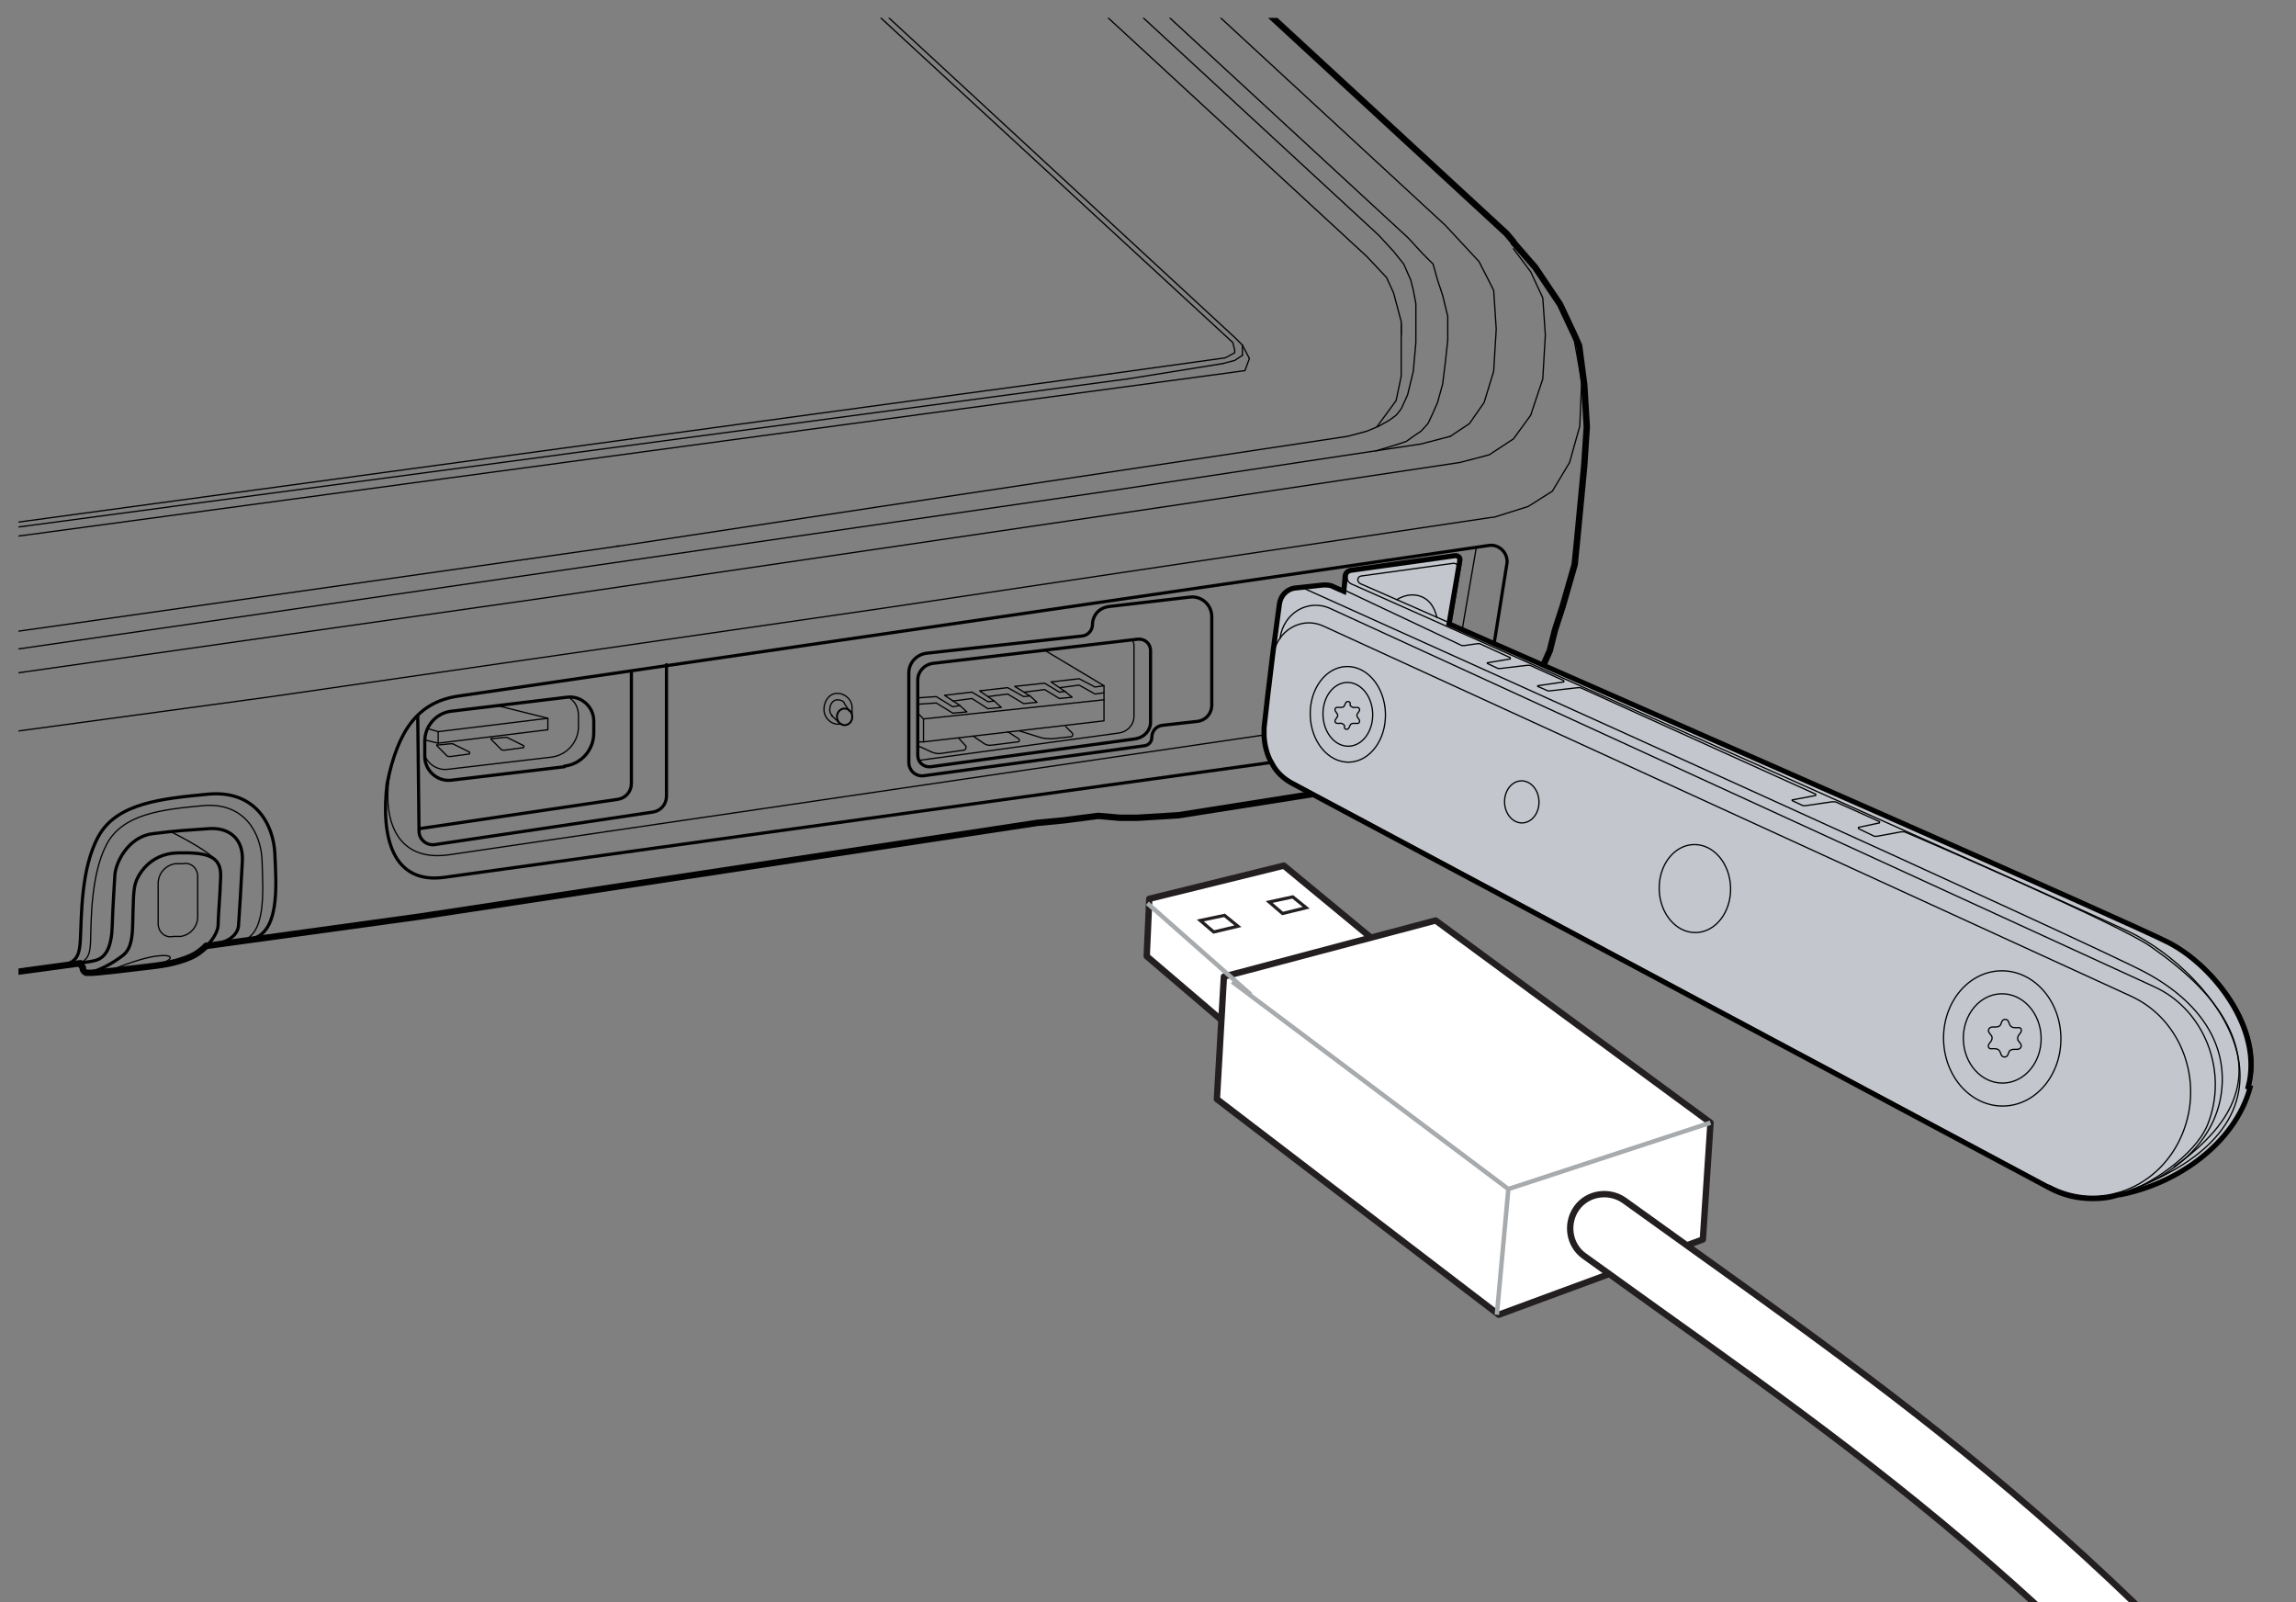 <?xml version="1.0" encoding="UTF-8"?>
<svg xmlns="http://www.w3.org/2000/svg" width="360" height="251.2" version="1.1" xmlns:xlink="http://www.w3.org/1999/xlink" viewBox="0 0 360 251.2">
  <rect x="0" y="0" width="360" height="251.2" fill="#808080" stroke="none"/>
  <defs>
    <style>
      .cls-1 {
        stroke-width: .2px;
      }

      .cls-1, .cls-2, .cls-3, .cls-4, .cls-5, .cls-6, .cls-7, .cls-8, .cls-9, .cls-10, .cls-11 {
        stroke: #010101;
      }

      .cls-1, .cls-2, .cls-4, .cls-5, .cls-12, .cls-6, .cls-13, .cls-14, .cls-15, .cls-16, .cls-17, .cls-18, .cls-7, .cls-8, .cls-9, .cls-10, .cls-11 {
        fill: none;
      }

      .cls-1, .cls-2, .cls-4, .cls-5, .cls-6, .cls-13, .cls-14, .cls-19, .cls-16, .cls-18, .cls-7, .cls-8, .cls-9, .cls-10, .cls-20, .cls-11 {
        stroke-linejoin: round;
      }

      .cls-1, .cls-2, .cls-4, .cls-5, .cls-6, .cls-19, .cls-16, .cls-7, .cls-8, .cls-9, .cls-10, .cls-11 {
        stroke-linecap: round;
      }

      .cls-2 {
        stroke-width: .2px;
      }

      .cls-3 {
        fill: #c3c6cc;
        stroke-miterlimit: 10;
        stroke-width: .8px;
      }

      .cls-4 {
        stroke-width: .2px;
      }

      .cls-5 {
        stroke-width: .3px;
      }

      .cls-21, .cls-19, .cls-20 {
        fill: #fff;
      }

      .cls-6 {
        stroke-width: .5px;
      }

      .cls-13 {
        stroke-width: 2px;
      }

      .cls-13, .cls-19, .cls-15, .cls-16, .cls-17, .cls-20 {
        stroke: #231f20;
      }

      .cls-22 {
        isolation: isolate;
      }

      .cls-14 {
        mix-blend-mode: multiply;
      }

      .cls-14, .cls-18 {
        stroke: #a8abad;
        stroke-width: .7px;
      }

      .cls-15 {
        stroke-width: .7px;
      }

      .cls-16 {
        stroke-width: .5px;
      }

      .cls-17 {
        stroke-width: .5px;
      }

      .cls-18 {
        mix-blend-mode: darken;
      }

      .cls-7 {
        stroke-width: .2px;
      }

      .cls-8 {
        stroke-width: .2px;
      }

      .cls-10 {
        stroke-width: .2px;
      }

      .cls-23 {
        clip-path: url(#clippath);
      }

      .cls-11 {
        stroke-width: .2px;
      }
    </style>
    <clipPath id="clippath">
      <rect class="cls-12" x="2.9" y="2.8" width="354.4" height="193.8"/>
    </clipPath>
  </defs>
  <!-- Generator: Adobe Illustrator 28.7.1, SVG Export Plug-In . SVG Version: 1.2.0 Build 142)  -->
  <g class="cls-22">
    <g id="Layer_1">
      <g id="Layer_1-2" data-name="Layer_1">
        <g class="cls-23">
          <g>
            <g>
              <polyline class="cls-9" points="32.3 148.3 65.7 143.7 162.6 129 166.8 128.6 172.2 127.9 175.6 128.2 178.3 128.2 184.8 127.8 215.8 122.9 224.7 120.4 231.2 118 235 115.9 235.8 114.7 239.2 110.6 243 102 243.8 98.8 245 95.1 246.9 88.5 247.3 84.5 248.4 73 248.8 66.9 248.4 60.3 247.6 54.2 246.9 52.6 244.6 47.7 240.7 41.9 237.3 38 237.3 37.9 236.2 36.6 -127.1 -298.5 -133.2 -303.4 -140.5 -307.5 -150.4 -311.6 -163.8 -316.5 -176.5 -320.6 -186.5 -323 -193.7 -323.8 -199.5 -323.4 -246.6 -317.3 -284.5 -312.4 -286.8 -312 -289.1 -311.6 -339.7 -304.6 -341.9 -304.5 -344.3 -304.2 -442.8 -290.3 -586.3 -269.1 -589.1 -268.7 -593.3 -267.8 -600.2 -264.6 -603.7 -262.1 -604.8 -260.9 -607.9 -256.8 -609.1 -253.9 -611.4 -247.8 -613.3 -241.3 -614.8 -235.5 -616.3 -230.2 -617.1 -226.6 -617.5 -222.9 -617.5 -219.6 -617.1 -208.6 -617.1 -207.3 -616.8 -205.4 -616.3 -202.9 -615.6 -198.8 -614.8 -196.7 -614.6 -196.3 -612.1 -190.2 -610.2 -187.7 -609.4 -186.5 -608.3 -184.9 -602.9 -179.6 -592.2 -169.3 -566.1 -145.6 -563.5 -143.2 -559.2 -140.3 -555.4 -137.5 -550.4 -133 -546.2 -128.5 -531.3 -115.8 -528.2 -112.5 -526.7 -111.7 -524.5 -110.5 -524.4 -110.4 -496.8 -85.2 -496.4 -84.7 -496.4 -84.3 -496 -83.5 -495.3 -82.3 -423.6 -16.1 -361.5 41.1 -360.4 41.5 -358.5 42.5 -330.5 68.5 -330.1 68.5 -330.1 69.5 -329.7 70.1 -303.3 95.5 -298.7 100 -292.7 104.8 -292.6 104.9 -288.4 109.8 -282.6 115.9 -280.3 118.4 -253.1 143.3 -242.4 153.1 -241.8 153.7 -235.9 158.4 -230.9 162.1 -223.6 165.4 -212.9 169.5 -209.8 171.1 -196.8 175.2 -191.8 176.4 -186.1 177.2 -179.9 177.6 -170.7 177.2 -145.8 174 -139.3 172.7 -133.6 171.5 -128.6 170.3 -123.2 169.5 -113.7 168.2 -111.4 167.8 -27.1 156.4 12.6 151"/>
              <g id="ID_1006">
                <g id="ID_1910">
                  <g id="ID_1911">
                    <g id="ID_1913">
                      <line class="cls-2" x1="99" y1="68.8" x2="174.1" y2="58.6"/>
                      <polyline class="cls-2" points="99 68.8 -163.3 104.4 -165.3 103.9 -167.2 103.1 -531.1 -232.8 -531.5 -234"/>
                      <polyline class="cls-2" points="174.1 58.6 192.1 56.1 193.6 55.3 193.6 54.9 193.3 53.7 -171.5 -282.7 -173.4 -283.9 -175.3 -283.9 -530.4 -234.4 -531.5 -234 -531.5 -233.2 -531.1 -232 -167.2 103.5 -165.6 104.8 -163.3 104.8 176.8 59.4"/>
                    </g>
                  </g>
                </g>
                <g id="ID_1741">
                  <g id="ID_1870">
                    <g id="ID_1871">
                      <polyline class="cls-2" points="194.8 55.7 194.8 54.1 193.6 52.9 -11.3 -136.4"/>
                      <polyline class="cls-2" points="-555 -251.6 -555.8 -252.4 -555.4 -253.6 -555.3 -253.9 -555 -254.1 -433.9 -272.4 -312.9 -289.2 -196.4 -304.3 -192.2 -304.7 -188.7 -304.3 -181.8 -303.1 -167.3 -298.2 -151.2 -292.1 -143.9 -288.4 -140.1 -286.3 -136.2 -283.1 214.3 40.2 217.4 43.5 218.5 45.9 219.7 50.4 219.7 59 218.9 62.8 215.9 66.9"/>
                      <polyline class="cls-2" points="194.8 54.1 195.9 56.2 195.2 58.1 -162.9 106.4 -165.6 106 -167.9 104.8 -260.3 19.8 -536.1 -234.8 -536.5 -236.5"/>
                      <polyline class="cls-2" points="176.8 59.4 191.7 57 193.6 56.5 194.8 55.7"/>
                    </g>
                  </g>
                  <g id="ID_1742">
                    <g id="ID_1745">
                      <line class="cls-2" x1="191.7" y1="57" x2="191.7" y2="57"/>
                    </g>
                    <g id="ID_1743">
                      <line class="cls-2" x1="97.1" y1="85.6" x2="96.7" y2="85.6"/>
                      <polyline class="cls-2" points="-149.1 119.3 -148.9 119.1 -148.5 118.7 -147.4 118.7 -61.9 107.6 -23.6 102.7 97.1 85.6 138.1 79.4 211.3 68.4 214.3 67.6 216.2 66.8 217.8 65.9 218.9 65.1 219.7 64.1 220.7 61.9 221.6 58.2 222 53.7 222 50.4 222 47.6 221.6 45.5 221.2 43.9 220.1 41.4 218.5 39.4 216.2 36.9 -133.9 -286.3 -135.9 -288 -138.5 -290 -142 -292.1 -145.4 -293.7 -150.4 -295.7 -156.6 -298.2 -165.7 -301.5 -171.1 -303.5 -174.6 -304.7 -179.2 -306 -183.8 -307.2 -186.4 -308 -189.1 -308.4 -191.4 -308.4 -193.3 -308.4 -196.8 -308 -271.1 -298.6 -313.3 -293.3 -433.9 -276.1 -463.5 -271.6 -555.4 -257.7 -556.2 -257.7"/>
                      <line class="cls-2" x1="219.7" y1="52.5" x2="219.7" y2="50.8"/>
                      <polyline class="cls-2" points="215.7 70.7 219.3 69.6 220.5 69.2 221.6 68.4 222.8 67.6 223.9 66.4 224.7 64.7 225.4 63.1 226.2 60.2 226.6 57 227 53.3 227 49.6 226.2 46.3 225.4 43.9 224.7 41.4 223.1 39.8 220.8 37.3 -131.3 -287.6 -133.6 -289.6 -136.2 -291.7 -139.3 -293.3 -143.1 -295.3 -148.1 -297.4 -154.6 -300.2 -162.3 -303.1 -168.8 -305.1 -174.6 -307.2 -179.5 -308.8 -183.4 -309.6 -186.8 -310.5 -189.5 -310.9 -191.8 -311.3 -193.3 -311.3 -194.5 -310.9 -242.8 -304.7 -289.9 -298.6 -336.6 -292.1 -382.6 -285.9 -427.8 -279.4 -472.3 -273.3 -515.9 -266.7 -559.2 -260.2 -559.2 -259.8 -559.2 -259.1"/>
                    </g>
                  </g>
                </g>
                <g id="ID_1009">
                  <g id="ID_1010">
                    <g id="ID_1011">
                      <g id="ID_1016">
                        <line class="cls-2" x1="227.4" y1="119.5" x2="230.8" y2="117.8"/>
                        <line class="cls-2" x1="32.4" y1="148.2" x2="71.4" y2="142.8"/>
                        <polyline class="cls-2" points="-244.3 148.1 -237.4 153.4 -234.3 155.4 -231.3 156.7 -215.6 163.6 -193.7 171.4 -184.9 173.4 -178 174.7 -172.6 175.1 -167.3 175.1 -166.9 175.1 -43.5 158.7 12.6 150.9"/>
                        <polyline class="cls-2" points="-434.3 -285.5 -247 -311.3 -246 -311.5 -197.2 -317.8 -191.4 -318.2 -185.7 -317.4 -177.6 -315.4 -167.3 -312.1 -154.3 -307.6 -143.5 -303.1 -136.2 -299 -129.4 -293.3 226.6 35.3 231.9 41 234.2 45.5 234.6 51.6 234.2 58.2 232.7 63.1 230.4 66.4 227.4 68.4"/>
                        <polyline class="cls-2" points="-351.2 -8.8 -230.5 102.7 -224.4 107.2 -217.1 111.3 -207.1 115.8 -193.7 120.7 -181.8 124.4 -172.3 126.4 -165.4 127.2 -160.4 127.2 -12.1 107.6 85.6 93.7 182.9 79.4 228.9 72.5 233.5 71.3 237.3 68.8 240 65.1 241.9 59.4 242.3 52.5 241.9 46.7 240 42.6 237.3 39"/>
                        <polyline class="cls-2" points="246.9 53.7 248 59.8 247.7 66.8 246.1 72.5 243.4 77 239.6 79.4 234.2 81.1 233.9 81.1 138.1 95.4 41.9 109.3 -56.9 122.7 -160 136.2 -160 136.2 -166.9 136.6 -174.6 135.4 -184.5 133 -197.9 128.5 -211.7 123.2 -221.3 119.1 -228.6 115 -235.1 109.7 -600.2 -227.1 -605.6 -232.8 -607.5 -237.3 -608.7 -243 -608.7 -250.4 -606.7 -256.5 -603.7 -261"/>
                        <polyline class="cls-2" points="-352 -8.4 -352 -8.4 -351.2 -8.8 -347 -9.3 -346.2 -9.3 -228.6 99.5 -222.1 104.8 -215.6 108.4 -205.6 112.9 -194.1 117.4 -185.3 120.7 -176.9 122.7 -168.4 124 -163.1 124 -13.3 103.9 -12.1 103.9 173.7 77 173.7 77 222.8 69.6 227.4 68.4"/>
                      </g>
                    </g>
                  </g>
                </g>
              </g>
            </g>
            <g>
              <path class="cls-3" d="M352.8,170.5c-2.4,8.8-11.5,15.1-20.4,16.8-.3,0-.6.1-.9.2-1.1.3-2.2.4-3.4.4-2.3,0-4.6-.5-6.8-1.7l-118.7-63.4c-1.3-.7-2.4-1.7-3.1-3-.8-1.3-1.2-2.8-1.3-4.4,0-.4,0-.9,0-1.3l.6-5.3.8-6.6,1-7.5c.2-1.4,1.2-2.3,2.3-2.5l4.6-.5c.6,0,1.1,0,1.6.3l1.6.7.2-2.1v-.2c0-.5.4-.9.9-1l16.4-2.3c.4,0,.7.3.7.7l-1.7,10c33.5,14.7,107.6,47.2,112.9,50,6.9,3.6,14.8,13.5,12.4,22.6h0Z"/>
              <g>
                <g>
                  <path class="cls-6" d="M199.5,119.5l-129.6,18c-8.5,1.3-10.2-6.5-9.2-14.7h0c1.7-8.3,4.8-12.8,11.3-13.7l161.5-23.6c1.5-.2,2.9,1.1,2.8,2.7l-2,12.5"/>
                  <path class="cls-2" d="M198.3,115.2l-127.9,18.8c-8.4,1.2-10.6-5.8-9.2-13.1"/>
                  <line class="cls-2" x1="231.5" y1="85.7" x2="229.3" y2="98.5"/>
                  <path class="cls-2" d="M132,113.5c0,0-.2,0-.3,0-1.2.2-2.4-.8-2.5-2.1s.7-2.6,1.9-2.7,2.4.8,2.5,2.1c0,.4,0,.8,0,1.1"/>
                  <path class="cls-2" d="M130.5,112.2c-.2-.2-.4-.5-.4-.9,0-.8.4-1.5,1.1-1.6.5,0,.9.1,1.2.5"/>
                  <ellipse class="cls-5" cx="132.4" cy="112.4" rx="1.2" ry="1.3" transform="translate(-4 4.9) rotate(-2.1)"/>
                  <line class="cls-2" x1="133.2" y1="111.5" x2="132.4" y2="110.3"/>
                  <line class="cls-2" x1="131.5" y1="113.2" x2="130.4" y2="112.2"/>
                  <path class="cls-2" d="M321.3,185.9l-118.7-63.4c-3-1.6-4.7-5.1-4.3-8.6l1.3-11c.5-4,4.4-6.3,7.8-4.8l126.8,58.1c7.8,3.6,11.4,13.2,8,21.5h0c-3.5,8.6-13.1,12.3-20.9,8.1h0Z"/>
                  <path class="cls-2" d="M200.7,100.1c.5-4,4.4-6.3,7.9-4.7l129.2,59.3c7.9,3.6,11.7,13.4,8.3,21.7h0c-2,4.8-9.4,9.7-13.9,10.9"/>
                  <ellipse class="cls-1" cx="265.8" cy="139.1" rx="5.6" ry="6.9" transform="translate(-3.6 7.2) rotate(-1.5)"/>
                  <ellipse class="cls-11" cx="238.7" cy="125.6" rx="2.7" ry="3.3" transform="translate(-3.3 6.4) rotate(-1.5)"/>
                  <ellipse class="cls-8" cx="211.3" cy="112.1" rx="5.9" ry="7.5" transform="translate(-3.2 6.2) rotate(-1.7)"/>
                  <ellipse class="cls-4" cx="211.3" cy="112.1" rx="3.9" ry="5" transform="translate(-3.2 6.2) rotate(-1.7)"/>
                  <ellipse class="cls-7" cx="314" cy="162.7" rx="9.2" ry="10.6" transform="translate(-3.4 6.7) rotate(-1.2)"/>
                  <ellipse class="cls-10" cx="314" cy="162.7" rx="6.1" ry="7" transform="translate(-3.4 6.7) rotate(-1.2)"/>
                  <path class="cls-2" d="M313.7,160.6l.2-.5c.2-.4.8-.4,1,0l.2.5c.1.3.4.5.8.5h.5c.5-.1.7.4.4.8l-.3.4c-.2.3-.2.7,0,.9l.3.4c.3.4,0,.9-.5.9h-.5c-.3,0-.7.1-.8.4l-.2.5c-.2.4-.8.4-1,0l-.2-.5c-.1-.3-.4-.5-.8-.5h-.5c-.5.1-.7-.4-.4-.8l.3-.4c.2-.3.2-.7,0-.9l-.3-.4c-.3-.4,0-.9.5-.9h.5c.3,0,.7-.1.8-.4Z"/>
                  <path class="cls-2" d="M210.8,110.6l.2-.4c.1-.3.6-.3.7,0v.4c.2.2.5.4.7.3h.4c.3,0,.5.3.3.6l-.2.3c-.2.2-.2.5,0,.7l.2.3c.2.3,0,.7-.4.6h-.4c-.2,0-.5,0-.6.3l-.2.4c-.1.3-.6.3-.7,0v-.4c-.2-.2-.5-.4-.7-.3h-.4c-.3,0-.5-.3-.3-.6l.2-.3c.2-.2.2-.5,0-.7l-.2-.3c-.2-.3,0-.7.4-.6h.4c.2,0,.5,0,.6-.3Z"/>
                  <path class="cls-2" d="M331.5,187.3c9.2-1.5,18.8-7.9,21.3-17,2.5-9.1-5.5-19-12.4-22.6-6.3-3.3-111-49.1-127.1-56.2-.6-.3-.5-1.1.1-1.2l14.5-2c.4,0,.8.3.8.8l-1.6,8.6"/>
                  <path class="cls-2" d="M227.5,97.7l1.7-10c0-.4-.3-.8-.7-.7l-16.4,2.3c-1.1.2-1.2,1.7-.3,2.2,19.6,8.7,113.9,50.7,121.9,54.5,13.7,6.5,31.4,29.1,0,40.7"/>
                  <path class="cls-2" d="M199,108.6l1.8-14c.2-1.9,2.1-3,3.8-2.3,20,9,124.2,56,131.9,60.2,8.5,4.6,12.8,11.2,11.8,18.8-1,7.7-7.6,13-14.3,15.3"/>
                  <path class="cls-2" d="M203.1,92l4.6-.5c.5,0,1.1,0,1.6.3l19.9,9.4c.1,0,.3,0,.4,0l2.1-.3c.1,0,.2,0,.3,0l4.8,2.2c0,0,0,.2,0,.2l-3.6.6c0,0,0,.1,0,.1l1.7.8c0,0,.2,0,.3,0l4.2-.5c.2,0,.3,0,.5,0l5.3,2.4c0,0,0,.2,0,.2l-4.1.6c0,0,0,.1,0,.1l1.6.7c0,0,.2,0,.3,0l4.4-.5c.1,0,.3,0,.4,0l36.9,16.7c0,0,0,.2,0,.2l-3.7.7c0,0,0,0,0,.1l1.7.8c.1,0,.3,0,.4,0l4.1-.6c.2,0,.4,0,.6,0l6.9,3.1c0,0,0,.2,0,.2l-3.3.7c0,0,0,.1,0,.2l2.5,1.2c.1,0,.3,0,.4,0l3.8-.7c.2,0,.3,0,.5,0,2.9,1.2,33.4,14.4,38.5,17.9,5.3,3.7,11.9,9.1,13.6,16.3,1.7,7.3-2.5,13.1-9.8,18.3"/>
                  <line class="cls-2" x1="211.2" y1="90.3" x2="210.9" y2="92.6"/>
                </g>
                <path class="cls-2" d="M219,94c1.5-.9,3.1-1,4.4-.2,1,.6,1.6,1.7,1.9,3"/>
              </g>
            </g>
            <path class="cls-6" d="M65.5,112.2l.2,18.1c0,1.3,1.2,2.3,2.5,2.1l34.2-5.1c1.2-.2,2.1-1.2,2.1-2.5v-20.6"/>
            <path class="cls-6" d="M65.8,129.9l31.1-4.6c1.2-.2,2.1-1.2,2.1-2.5v-17.6"/>
            <path class="cls-6" d="M88.5,120.2l-17.7,2.1c-2.2.3-4.2-1.5-4.2-3.7v-2.4c0-2.4,1.8-4.4,4.1-4.7l18.2-2.2c2.2-.3,4.2,1.5,4.2,3.7v1.9c0,2.7-2,4.9-4.6,5.2Z"/>
            <path class="cls-2" d="M89.3,109.4c.9.6,1.4,1.6,1.4,2.8v1.7c0,2.4-1.8,4.5-4.3,4.8l-16.2,1.9c-1.6.2-3.1-.8-3.6-2.2"/>
            <polygon class="cls-2" points="85.9 114.4 68.7 116.5 68.7 114.7 85.9 112.6 85.9 114.4"/>
            <line class="cls-2" x1="68.7" y1="116.5" x2="66.6" y2="116"/>
            <line class="cls-2" x1="68.7" y1="114.7" x2="67" y2="114.2"/>
            <line class="cls-2" x1="85.9" y1="112.6" x2="78.3" y2="110.7"/>
            <path class="cls-2" d="M68.6,116.8l2-.2c.1,0,.3,0,.4,0l2.6,1.3c.1,0,0,.2,0,.3l-3,.4c-.2,0-.5,0-.6-.2l-1.5-1.5c0,0,0-.2,0-.2Z"/>
            <path class="cls-2" d="M77.1,115.8l2-.2c.1,0,.3,0,.4,0l2.6,1.3c.1,0,0,.2,0,.3l-3,.4c-.2,0-.5,0-.6-.2l-1.5-1.5c0,0,0-.2,0-.2Z"/>
            <path class="cls-6" d="M173.7,95.1l12.9-1.5c1.8-.2,3.4,1.2,3.4,3.1v13.8c0,1.4-1,2.5-2.4,2.6l-5.3.6c-1,.1-1.7.9-1.7,1.9h0c0,.7-.5,1.2-1.1,1.3l-34.6,4.7c-1.3.2-2.4-.8-2.4-2.1v-14c0-1.6,1.2-2.9,2.8-3.1l24.4-2.7c.9-.1,1.6-.9,1.6-1.8h0c0-1.4,1-2.6,2.5-2.8Z"/>
            <path class="cls-6" d="M178.2,115.8l-32.3,4.4c-1.1.1-2-.7-2-1.8v-11.8c0-1.3,1-2.4,2.3-2.6l32.2-3.8c1.1-.1,2,.7,2,1.8v11.2c0,1.3-1,2.4-2.3,2.6Z"/>
            <path class="cls-2" d="M177.6,100.4c.1.2.2.5.2.7v11.2c0,1.3-1,2.4-2.3,2.6l-31.4,4.3"/>
            <polygon class="cls-2" points="144.8 116.3 144.8 112.7 173.1 109.7 173.1 113 144.8 116.3"/>
            <line class="cls-2" x1="144.8" y1="112.7" x2="143.9" y2="111.8"/>
            <line class="cls-2" x1="144.8" y1="116.3" x2="143.9" y2="116.3"/>
            <polyline class="cls-2" points="163.9 102 173.1 107.5 171.7 107.7 169.2 106.4 164.8 106.9 167 108.4 166.1 108.5 163.8 107.1 159.1 107.6 161.5 109.1 160.5 109.2 158 107.8 153.6 108.3 155.9 109.9 154.9 110 152.4 108.5 148.1 109 150.5 110.6 149.4 110.8 146.8 109.2 143.9 109.4"/>
            <polyline class="cls-2" points="150.5 110.6 151.6 111.6 149.4 111.8 146.8 110.2 143.9 110.4"/>
            <polyline class="cls-2" points="155.9 109.9 157 110.9 154.9 111.1 152.4 109.5 149.4 109.9"/>
            <polyline class="cls-2" points="161.5 109.1 162.6 110.1 160.5 110.3 158 108.8 154.9 109.2"/>
            <polyline class="cls-2" points="167 108.4 168.1 109.3 166.1 109.5 163.8 108.1 160.6 108.5"/>
            <polyline class="cls-2" points="173.1 107.5 173.1 108.6 171.7 108.8 169.2 107.4 166.2 107.8"/>
            <line class="cls-2" x1="173.1" y1="108.6" x2="173.1" y2="109.7"/>
            <path class="cls-2" d="M143.9,116.9l2.2,1c.5.2,1,.3,1.5.2l3.5-.5c.3,0,.5-.5.3-.7l-1.1-1.2"/>
            <path class="cls-2" d="M152.6,115.4l1.6,1.1c.4.3.9.4,1.4.3l4-.5c.3,0,.3-.4.1-.5l-1.7-1.1"/>
            <path class="cls-2" d="M159.9,114.6l3.2,1c.6.2,1.3.2,1.9.2l2.9-.3c.3,0,.4-.4.2-.6l-1-1"/>
            <path class="cls-6" d="M39,147.3c5-.7,4.3-8.6,4.1-13.4s-3.2-10.1-10.5-9.4-14.2,1.4-17.1,6.5-2.7,13-2.9,16.4-1.1,3.8-5.4,4.4"/>
            <path class="cls-2" d="M37.4,147.6c4.5-.6,3.8-8,3.7-12.5-.1-4.5-2.8-9.4-9.3-8.8s-12.6,1.3-15.1,6.1c-2.5,4.8-2.4,12.1-2.5,15.2s-1,3.5-4.8,4.1"/>
            <path class="cls-6" d="M33.7,148c2.5-.4,3.6-1.7,3.7-2.9s.4-6.3.6-10.1-2.4-5.3-5.2-5.1-5.1.3-8.9.8-5.8,4.5-5.9,6.6-.3,4.4-.4,7.8-1,5.1-2.8,5.5c-.7.2-2,.3-3.3.5"/>
            <path class="cls-6" d="M12.6,151c.2,1,.5,1.7,1.7,1.4s2.8-1.1,4.1-2,2.3-1.4,2.4-5.3.1-5.3.4-6.5,2.1-4.8,6.7-4.9,6.8.5,6.7,3.7-.4,6.3-.4,7.6-1.6,3.8-4.2,4.9-4.7,1.3-7.2,1.6-8.1,1-8.9.9"/>
            <path class="cls-2" d="M33.9,135c-1.1-1.7-7.3-4.7-7.3-4.7"/>
            <path class="cls-2" d="M28.3,146.8h-1.1c-1.3.3-2.4-.7-2.4-2v-6.3c0-1.6,1.2-2.9,2.7-3.1h1.1c1.3-.3,2.4.7,2.4,2v6.3c0,1.6-1.2,2.9-2.7,3.1Z"/>
            <path class="cls-2" d="M17.3,152.1c3.6-1.4,6-2.2,8.1-2.3s1.6.9-1.2,1.5"/>
            <path class="cls-9" d="M32.3,148.3c-.7.7-1.5,1.3-2.4,1.7-2.6,1.1-4.7,1.3-7.2,1.6s-8.1,1-8.9.9h-.3c0,0-.3-.2-.3-.2l-.2-.3v-.3c-.1,0-.2-.3-.2-.3v-.3c-.1,0-.4,0-.4,0"/>
          </g>
        </g>
      </g>
    </g>
    <g id="Layer_2">
      <g>
        <g>
          <path class="cls-21" d="M191.1,146.7"/>
          <path class="cls-16" d="M191.1,146.7"/>
          <path class="cls-15" d="M190.9,146.5"/>
          <path class="cls-13" d="M188.9,154.1"/>
        </g>
        <polygon class="cls-19" points="193.5 161.6 179.8 149.9 180.2 140.9 201.3 135.7 215.7 147.6 193.5 161.6"/>
        <polygon class="cls-20" points="268.2 176 225.1 144.3 191.9 153.1 190.8 172.3 235 206.1 267 194.3 268.2 176"/>
        <polygon class="cls-17" points="188.2 144.3 190.3 146.1 194.1 145.2 192 143.5 188.2 144.3 188.2 144.3"/>
        <polygon class="cls-17" points="199 141.4 201.1 143.2 204.8 142.3 202.7 140.6 199 141.4 199 141.4"/>
        <line class="cls-14" x1="179.9" y1="141.6" x2="196.1" y2="155.9"/>
        <polyline class="cls-18" points="193.2 153.9 236.5 186.4 268.2 176"/>
        <line class="cls-18" x1="236.5" y1="186.4" x2="234.7" y2="206.1"/>
        <path class="cls-19" d="M383.8,325.9c-46.4-65.3-83.9-92.2-123.7-120.6-3.9-2.8-7.8-5.6-11.7-8.4-2.4-1.7-2.9-5.1-1.2-7.5,1.7-2.4,5.1-2.9,7.5-1.2,3.9,2.8,7.8,5.6,11.7,8.4,40.5,29,78.8,56.4,126.2,123.1"/>
      </g>
    </g>
  </g>
</svg>